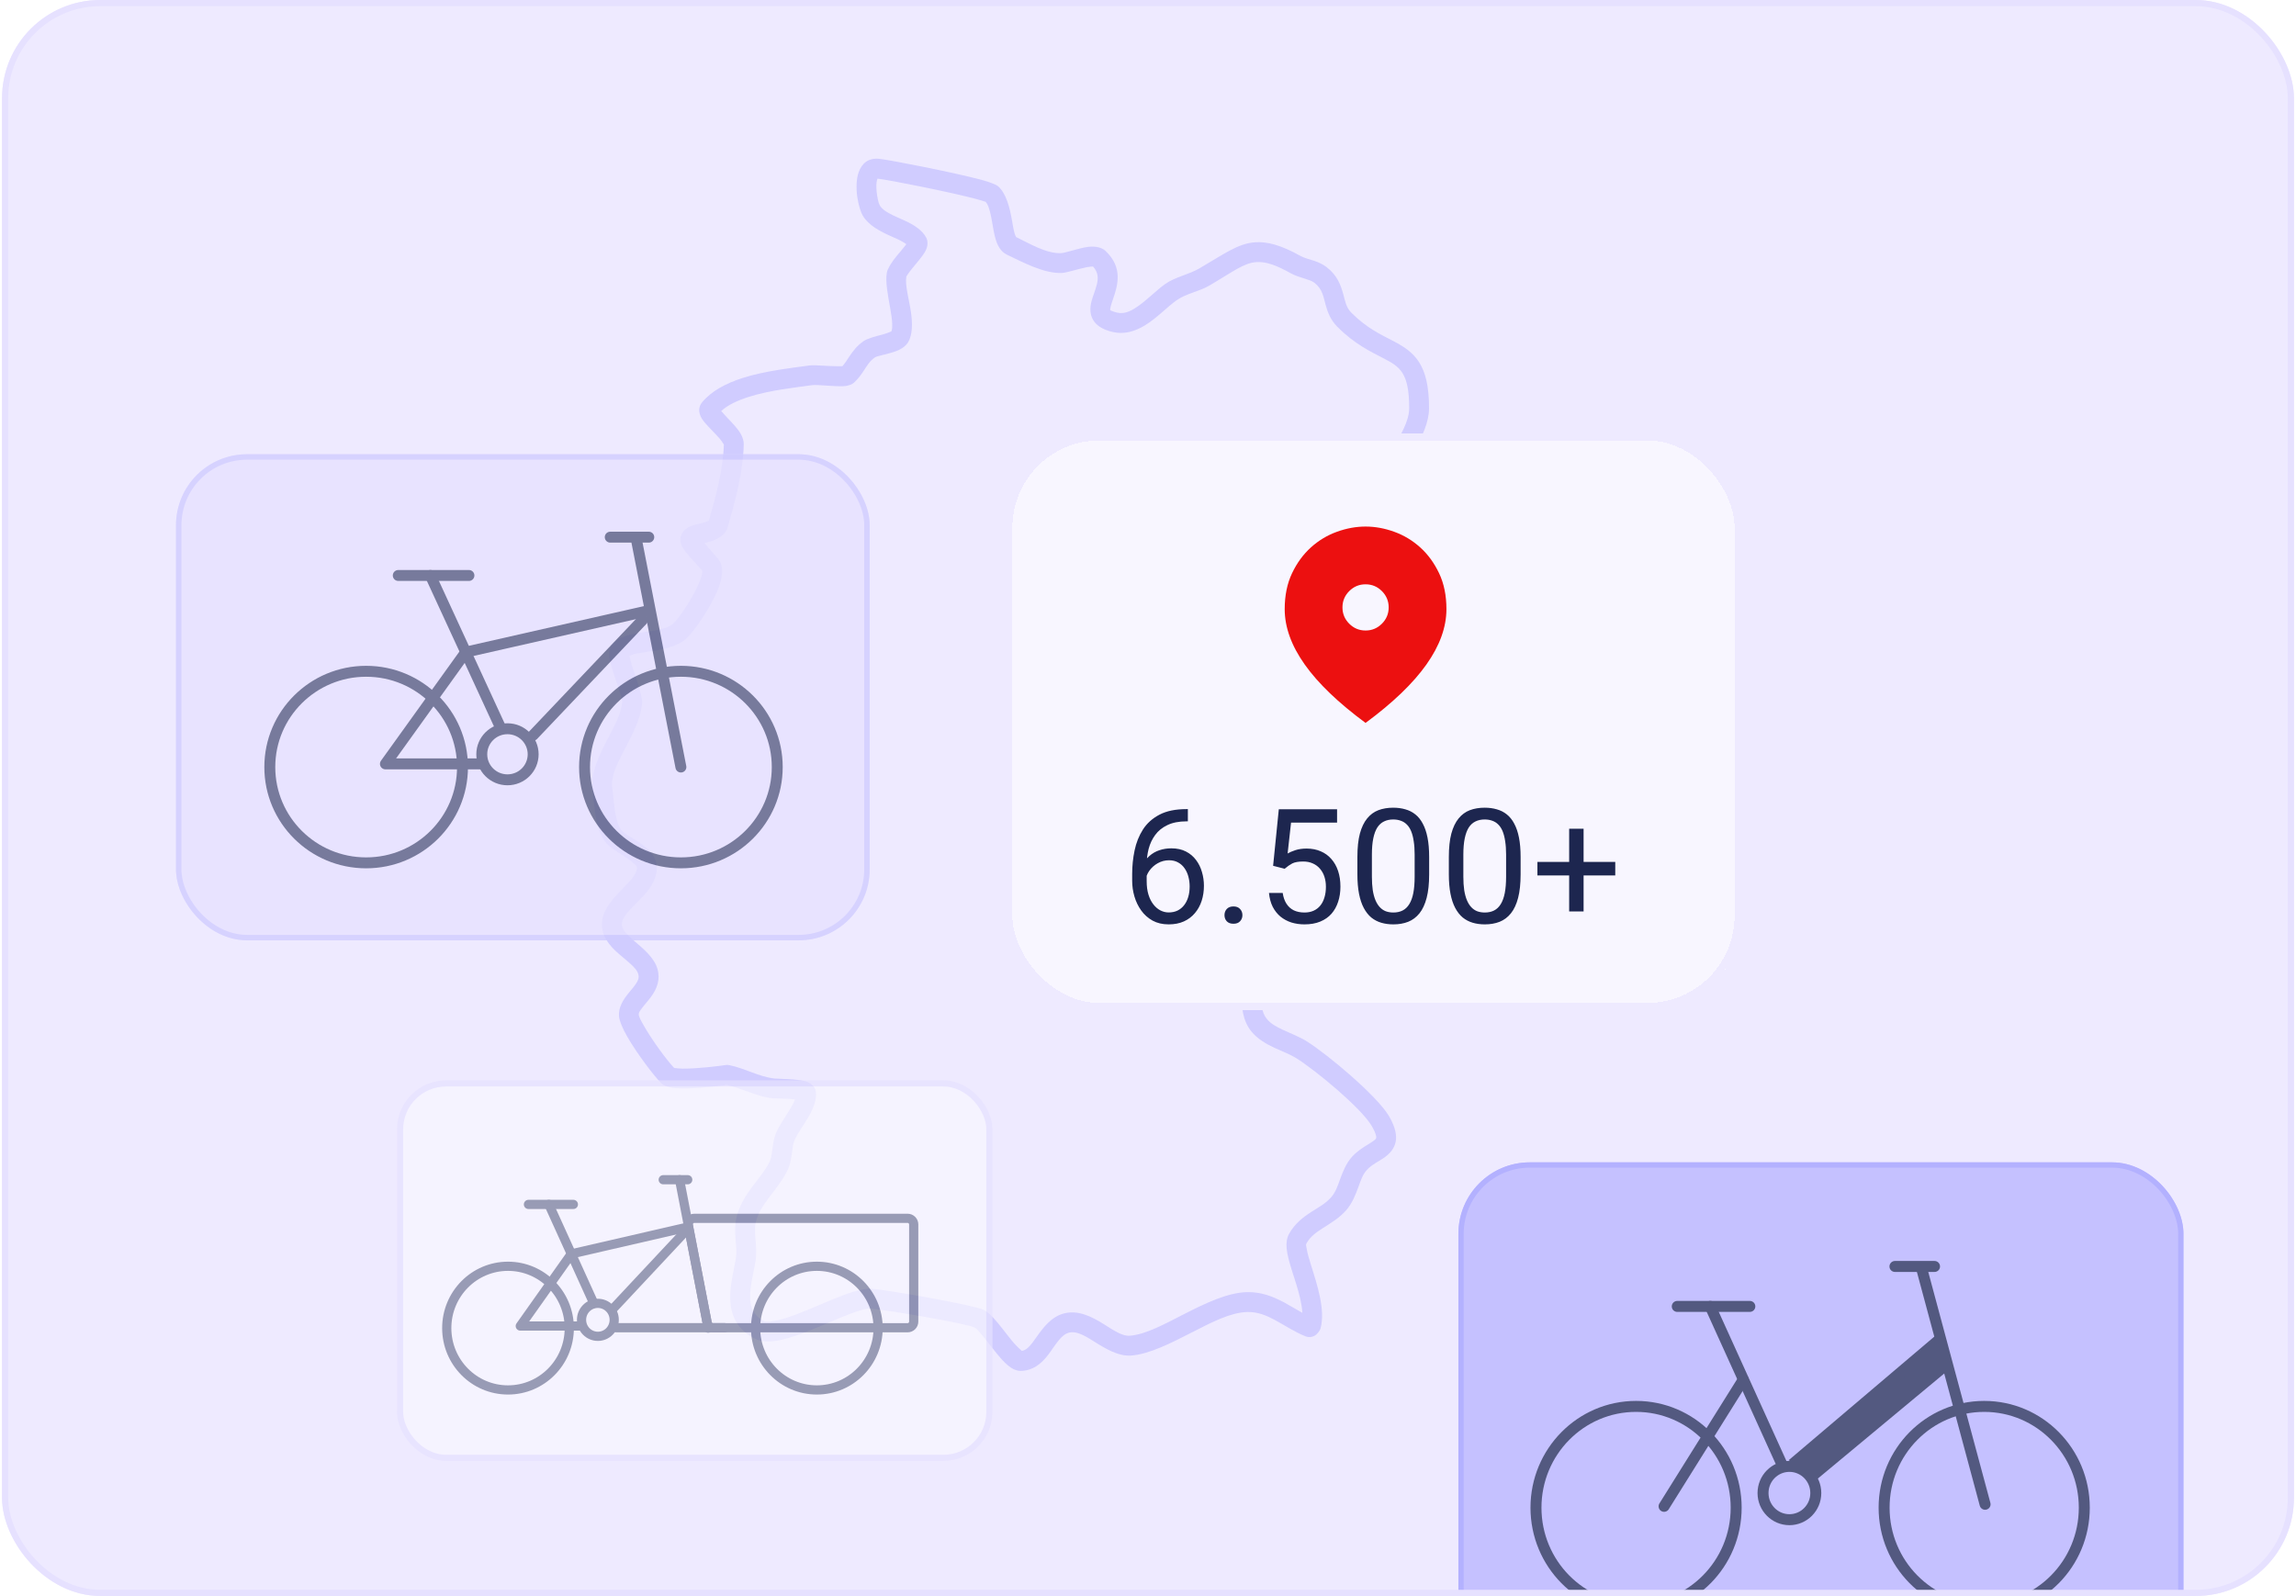 <svg width="374" height="260" viewBox="0 0 374 260" fill="none" xmlns="http://www.w3.org/2000/svg">
<g clip-path="url(#clip0_9719_22729)">
<rect x="0.333" width="373.333" height="260" rx="16" fill="#EEEAFF"/>
<path fill-rule="evenodd" clip-rule="evenodd" d="M147.628 39.781L147.582 39.849C147.149 40.434 146.547 41.117 146.018 41.761C145.191 42.771 144.581 43.772 144.466 44.383C144.191 45.854 144.623 48.068 145.009 50.219C145.166 51.109 145.306 51.983 145.331 52.768C145.344 53.239 145.344 53.663 145.195 53.993C145.022 54.066 144.318 54.354 143.835 54.477C142.61 54.795 141.33 55.117 140.66 55.58C139.626 56.288 138.948 57.183 138.329 58.108C137.973 58.642 137.651 59.193 137.21 59.664C136.761 59.664 135.709 59.66 134.942 59.617C133.637 59.537 132.361 59.469 131.89 59.533C128.889 59.957 124.604 60.411 120.929 61.59C118.217 62.459 115.835 63.74 114.343 65.568C113.838 66.183 113.656 67.129 114.347 68.236C114.872 69.08 116.22 70.301 117.225 71.447C117.505 71.769 117.839 72.299 117.911 72.418C117.797 76.579 116.606 80.841 115.474 84.824C115.343 84.883 114.94 85.061 114.673 85.133C114.059 85.299 113.41 85.422 112.893 85.587C111.613 86.003 110.93 86.804 110.833 87.729C110.791 88.119 110.905 88.768 111.38 89.477C111.871 90.21 112.851 91.249 113.643 92.119C113.974 92.484 114.279 92.793 114.41 93.001C114.41 93.06 114.406 93.213 114.393 93.315C114.334 93.714 114.19 94.172 113.999 94.664C112.965 97.306 110.591 100.797 109.612 101.636C109.049 102.116 108.273 102.362 107.451 102.553C106.391 102.794 105.251 102.926 104.195 103.095C102.347 103.388 100.745 103.88 99.83 104.8C99.457 105.169 99.096 106.018 99.3 107.243C99.512 108.529 100.27 110.641 100.834 112.375C101.11 113.224 101.385 113.928 101.364 114.276C101.224 116.384 99.91 118.589 98.766 120.799C97.346 123.539 96.167 126.287 96.528 128.823C96.714 130.168 96.82 132.102 97.202 133.82C97.511 135.219 98.015 136.483 98.761 137.353C99.368 138.061 100.788 138.897 102.11 139.783C102.606 140.114 103.076 140.457 103.432 140.822C103.572 140.962 103.729 141.064 103.742 141.221C103.793 141.73 103.589 142.184 103.309 142.62C102.894 143.282 102.292 143.897 101.682 144.516C100.033 146.187 98.388 147.918 98.109 149.89C97.829 151.867 98.74 153.432 100.164 154.81C100.944 155.569 101.885 156.273 102.699 157.02C103.267 157.546 103.793 158.067 103.979 158.729C104.144 159.314 103.903 159.789 103.606 160.239C103.276 160.748 102.852 161.219 102.462 161.694C101.461 162.898 100.737 164.149 100.826 165.502C100.872 166.211 101.36 167.462 102.174 168.879C103.767 171.652 106.544 175.313 107.726 176.471C108.069 176.806 108.841 177.17 109.956 177.272C112.312 177.489 116.932 176.958 118.395 176.746V176.751C120.921 177.293 123.244 178.642 125.838 178.926C126.168 178.96 128.148 178.931 129.504 179.109L129.466 179.206C129.246 179.749 128.915 180.317 128.567 180.886C127.707 182.281 126.732 183.685 126.325 184.801C126.011 185.67 125.897 186.603 125.77 187.532C125.685 188.16 125.609 188.787 125.325 189.343C124.6 190.76 123.587 191.947 122.654 193.186C121.548 194.657 120.552 196.189 120.035 198.063C119.675 199.374 119.726 200.71 119.832 202.046C119.912 203.055 120.039 204.065 119.861 205.061C119.48 207.157 118.882 209.489 118.95 211.61C119.03 214.18 119.963 216.488 122.837 218.023C123.642 218.456 124.71 218.621 125.973 218.485C127.419 218.333 129.182 217.794 131.043 217.086C133.607 216.106 136.375 214.812 138.681 213.964C139.956 213.493 141.046 213.137 141.813 213.188C144.165 213.349 157.403 215.588 158.738 216.259C159.119 216.449 159.543 216.975 160.043 217.578C161.073 218.816 162.213 220.407 163.226 221.514C163.892 222.239 164.536 222.773 165.079 223.04C165.524 223.257 165.948 223.342 166.329 223.333C168.249 223.274 169.58 222.209 170.712 220.746C171.314 219.966 171.86 219.062 172.509 218.294C172.954 217.764 173.441 217.289 174.124 217.107C174.713 216.95 175.281 217.06 175.841 217.264C176.612 217.544 177.362 218.01 178.117 218.485C180.13 219.749 182.177 220.988 184.275 220.831C187.204 220.61 190.722 218.82 194.257 217.009C197.351 215.423 200.458 213.807 203.171 213.739C204.867 213.697 206.274 214.295 207.634 215.024C209.283 215.911 210.873 216.98 212.653 217.701C213.085 217.875 213.585 217.879 214.073 217.641C214.569 217.399 215.014 216.763 215.111 216.399C215.917 213.37 214.548 209.26 213.509 205.944C213.221 205.015 212.966 204.162 212.848 203.433C212.793 203.081 212.687 202.792 212.797 202.593C213.454 201.414 214.437 200.744 215.438 200.103C216.785 199.238 218.171 198.432 219.29 197.151C220.257 196.044 220.791 194.687 221.287 193.33C221.639 192.359 221.952 191.379 222.622 190.632C223.44 189.725 224.508 189.245 225.309 188.707C226.369 187.99 227.098 187.167 227.335 186.043C227.539 185.072 227.369 183.74 226.259 181.832C224.351 178.562 216.264 171.763 212.831 169.625C211.712 168.925 210.343 168.404 209.037 167.797C208.016 167.326 207.024 166.817 206.354 165.99C205.426 164.854 205.456 163.365 205.464 161.868C205.477 159.738 205.54 157.567 204.705 155.735C203.9 153.97 202.573 152.664 201.166 151.417C200.424 150.755 199.653 150.119 198.988 149.385C199.157 149.428 199.327 149.474 199.492 149.513C200.666 149.797 201.789 149.873 202.764 149.479C204.561 148.745 205.994 147.227 207.321 145.551C208.38 144.211 209.364 142.769 210.589 141.832C211.759 140.932 213.373 140.669 215.014 140.36C217.116 139.961 219.261 139.541 220.99 138.472C223.796 136.738 227.301 134.651 229.688 132.412C230.455 131.695 231.129 130.533 231.811 129.413C232.252 128.692 232.646 127.958 233.223 127.644C233.77 127.347 234.287 127.644 234.825 127.899C235.529 128.234 236.236 128.649 236.97 128.959C238.224 129.489 239.534 129.718 240.916 129.226C242.128 128.794 243.489 127.75 244.875 125.473C246.079 123.505 246.477 121.783 246.396 120.247C246.278 117.995 245.091 116.074 243.501 114.242C242.404 112.969 241.111 111.731 240.026 110.365C239.093 109.199 238.309 107.939 238.063 106.425C237.546 103.278 238.436 100.33 238.114 97.323C237.945 95.703 237.245 94.295 236.423 92.942C235.779 91.881 235.045 90.863 234.626 89.718C234.367 89.006 234.355 88.246 234.325 87.483C234.287 86.406 234.232 85.32 233.905 84.285C233.452 82.864 232.146 81.494 230.845 80.226C230.341 79.743 229.849 79.268 229.467 78.793C229.255 78.525 229.052 78.288 229.014 78.021C228.777 76.456 229.675 74.891 230.514 73.253C231.642 71.065 232.782 68.796 232.778 66.484C232.778 62.807 232.155 60.576 231.171 59.024C230.15 57.412 228.721 56.479 226.937 55.546C225.038 54.549 222.681 53.51 220.126 50.944C219.261 50.075 219.108 49.018 218.828 47.996C218.392 46.401 217.815 44.841 216.09 43.513C215.488 43.051 214.793 42.737 214.06 42.487C213.306 42.228 212.496 42.062 211.822 41.685C208.63 39.9 206.388 39.335 204.426 39.471C201.632 39.666 199.344 41.414 195.368 43.725C193.613 44.747 191.464 45.099 189.811 46.261C188.552 47.139 187.149 48.581 185.619 49.705C184.492 50.528 183.305 51.237 181.999 50.935C181.664 50.859 181.385 50.774 181.16 50.672C181.012 50.605 180.876 50.596 180.851 50.494C180.817 50.359 180.859 50.214 180.893 50.053C180.969 49.693 181.105 49.307 181.245 48.9C182.088 46.469 182.97 43.602 180.062 40.862C179.532 40.362 178.536 40.065 177.277 40.213C175.773 40.392 173.662 41.197 172.831 41.236C170.436 41.346 167.66 39.649 165.511 38.614C165.469 38.529 165.358 38.296 165.303 38.127C165.108 37.503 164.985 36.723 164.846 35.913C164.473 33.762 163.896 31.51 162.586 30.344C162.362 30.144 161.391 29.699 159.895 29.3C155.372 28.1 144.975 26.052 143.203 25.873C141.474 25.7 140.414 26.578 139.876 28.045C139.482 29.118 139.448 30.632 139.634 32.011C139.825 33.389 140.232 34.619 140.537 35.132C141.482 36.71 143.322 37.677 145.174 38.5C145.878 38.809 146.569 39.106 147.154 39.463C147.323 39.564 147.488 39.666 147.628 39.781ZM142.945 29.101C144.831 29.313 154.728 31.277 159.064 32.431C159.666 32.592 160.319 32.804 160.56 32.884C160.912 33.279 161.09 33.864 161.255 34.483C161.518 35.471 161.662 36.562 161.845 37.529C162.031 38.504 162.26 39.378 162.586 40.014C162.947 40.722 163.438 41.21 164.015 41.486C166.605 42.716 170.068 44.599 172.979 44.467C173.755 44.434 175.561 43.823 177.091 43.517C177.396 43.458 177.828 43.428 178.04 43.416C178.93 44.378 178.905 45.379 178.676 46.304C178.435 47.292 178.019 48.225 177.803 49.056C177.502 50.219 177.549 51.258 178.062 52.123C178.524 52.908 179.435 53.671 181.279 54.091C183.106 54.511 184.852 54.002 186.479 53.018C188.4 51.86 190.142 49.981 191.668 48.912C193.249 47.801 195.317 47.5 196.991 46.524C198.822 45.46 200.255 44.501 201.548 43.785C202.629 43.191 203.582 42.775 204.65 42.699C206.147 42.597 207.812 43.153 210.241 44.51C210.97 44.917 211.801 45.163 212.623 45.422C213.157 45.591 213.687 45.748 214.119 46.079C215.446 47.101 215.582 48.408 215.921 49.625C216.277 50.906 216.747 52.136 217.832 53.226C220.693 56.101 223.313 57.297 225.441 58.413C226.678 59.062 227.73 59.634 228.442 60.758C229.192 61.942 229.544 63.672 229.544 66.484C229.548 68.732 228.052 70.87 227.034 72.982C226.136 74.848 225.547 76.697 225.814 78.5C225.979 79.603 226.806 80.765 227.92 81.893C228.535 82.508 229.226 83.14 229.819 83.789C230.26 84.268 230.654 84.747 230.82 85.265C231.061 86.024 231.065 86.821 231.095 87.606C231.137 88.709 231.214 89.803 231.591 90.829C232.083 92.17 232.905 93.383 233.659 94.626C234.232 95.571 234.778 96.534 234.901 97.666C235.228 100.737 234.346 103.74 234.872 106.947C235.507 110.836 238.644 113.572 241.06 116.362C242.149 117.618 243.086 118.873 243.167 120.417C243.217 121.414 242.895 122.508 242.115 123.789C241.149 125.375 240.386 126.122 239.56 126.245C238.754 126.363 238.025 125.905 237.292 125.524C235.414 124.548 233.562 123.785 231.688 124.794C230.845 125.252 230.099 126.096 229.442 127.106C228.772 128.132 228.209 129.366 227.475 130.049C225.233 132.153 221.927 134.087 219.29 135.72C217.888 136.589 216.12 136.856 214.416 137.179C212.25 137.586 210.165 138.078 208.622 139.261C207.202 140.347 206.015 141.988 204.786 143.541C203.82 144.762 202.849 145.946 201.543 146.48C201.302 146.578 201.035 146.522 200.755 146.476C200.191 146.378 199.602 146.192 199.005 146.047C197.864 145.772 196.72 145.657 195.669 146.001C195.126 146.179 194.681 146.565 194.541 147.294C194.503 147.511 194.49 147.863 194.609 148.283C194.77 148.838 195.258 149.776 195.321 149.882C196.288 151.447 197.665 152.634 199.021 153.839C200.09 154.785 201.149 155.739 201.764 157.079C202.412 158.5 202.243 160.201 202.23 161.846C202.217 164.124 202.442 166.313 203.845 168.039C204.82 169.235 206.202 170.053 207.677 170.736C208.864 171.283 210.11 171.741 211.123 172.369C214.259 174.324 221.719 180.474 223.466 183.465C223.766 183.982 223.974 184.423 224.089 184.805C224.169 185.068 224.22 185.267 224.152 185.433C224.072 185.623 223.894 185.742 223.707 185.878C223.449 186.069 223.152 186.247 222.842 186.438C221.969 186.976 221.016 187.579 220.219 188.469C219.274 189.517 218.748 190.853 218.248 192.223C217.892 193.207 217.557 194.216 216.858 195.022C215.946 196.061 214.789 196.676 213.696 197.376C212.259 198.297 210.911 199.327 209.97 201.024C209.643 201.613 209.491 202.415 209.584 203.386C209.673 204.357 210.004 205.575 210.423 206.911C210.885 208.387 211.453 210.037 211.814 211.652C211.979 212.412 212.11 213.158 212.14 213.871C211.127 213.319 210.156 212.704 209.16 212.17C207.316 211.186 205.384 210.444 203.091 210.503C199.971 210.579 196.343 212.306 192.786 214.129C189.667 215.724 186.615 217.408 184.034 217.603C183.419 217.65 182.826 217.438 182.232 217.158C181.431 216.772 180.639 216.246 179.842 215.745C177.739 214.422 175.569 213.379 173.297 213.977C171.229 214.524 169.928 216.267 168.715 217.998C168.368 218.49 168.025 218.973 167.63 219.376C167.295 219.72 166.931 220.004 166.444 220.076C166.215 219.872 165.443 219.16 164.939 218.545C163.871 217.247 162.73 215.661 161.756 214.63C161.192 214.032 160.645 213.595 160.187 213.366C158.755 212.645 144.555 210.13 142.029 209.96C140.944 209.888 139.372 210.261 137.566 210.927C135.252 211.775 132.467 213.078 129.89 214.062C128.567 214.566 127.304 214.986 126.202 215.186C125.452 215.321 124.808 215.41 124.358 215.169C122.345 214.091 122.065 212.314 122.214 210.456C122.337 208.849 122.765 207.174 123.04 205.638C123.273 204.362 123.159 203.072 123.057 201.783C122.981 200.824 122.896 199.866 123.155 198.92C123.557 197.457 124.375 196.282 125.24 195.132C126.279 193.75 127.389 192.401 128.203 190.819C128.652 189.941 128.843 188.966 128.978 187.969C129.072 187.269 129.131 186.556 129.368 185.908C129.797 184.728 130.992 183.214 131.81 181.751C132.577 180.381 133.031 179.024 132.903 177.891C132.84 177.327 132.403 176.513 131.225 176.161C129.898 175.767 126.647 175.758 126.19 175.707C123.591 175.423 121.285 174.002 118.738 173.514C118.547 173.48 118.357 173.476 118.166 173.51C117.407 173.637 113.643 174.117 111.142 174.091C110.651 174.083 110.045 174.011 109.812 173.977C108.667 172.772 106.349 169.651 104.975 167.263C104.488 166.414 104.081 165.715 104.051 165.29C104.03 164.934 104.272 164.641 104.505 164.323C104.979 163.67 105.59 163.034 106.082 162.347C107.027 161.036 107.586 159.586 107.095 157.847C106.573 156.015 104.814 154.573 103.153 153.152C102.669 152.736 102.207 152.32 101.843 151.867C101.487 151.421 101.228 150.942 101.313 150.344C101.411 149.636 101.885 149.029 102.419 148.418C103.165 147.562 104.068 146.743 104.84 145.895C106.209 144.389 107.137 142.756 106.963 140.915C106.857 139.783 105.976 138.612 104.67 137.633C103.449 136.717 101.817 135.949 101.216 135.249C100.775 134.732 100.542 133.951 100.359 133.12C99.999 131.491 99.91 129.65 99.728 128.37C99.457 126.431 100.55 124.383 101.635 122.287C102.996 119.662 104.424 116.994 104.59 114.492C104.632 113.877 104.28 112.49 103.767 110.942C103.394 109.818 102.958 108.579 102.682 107.566C102.619 107.328 102.563 107.044 102.521 106.819C102.75 106.713 103.017 106.641 103.305 106.565C104.051 106.37 104.916 106.255 105.798 106.128C107.997 105.801 110.261 105.339 111.715 104.096C112.88 103.095 115.784 98.99 117.013 95.843C117.708 94.049 117.776 92.471 117.327 91.589C117.093 91.131 116.267 90.198 115.402 89.252C115.19 89.023 114.949 88.739 114.728 88.471C115.05 88.386 115.394 88.293 115.661 88.217C117.089 87.814 118.212 87.025 118.552 85.833C119.772 81.524 121.044 76.897 121.15 72.388C121.158 71.883 121.01 71.302 120.671 70.7C120.209 69.877 119.314 68.919 118.45 68.037C118.132 67.706 117.755 67.282 117.475 66.959C118.611 65.933 120.196 65.225 121.917 64.673C125.41 63.553 129.487 63.142 132.34 62.739C133.073 62.637 136.006 62.989 137.384 62.917C138.265 62.871 138.846 62.569 139.079 62.362C139.74 61.772 140.245 61.077 140.719 60.355C141.215 59.613 141.656 58.82 142.487 58.248C142.762 58.061 143.229 57.972 143.72 57.845C144.483 57.649 145.31 57.459 145.98 57.2C146.925 56.844 147.616 56.305 147.959 55.694C148.612 54.541 148.671 52.78 148.387 50.855C148.09 48.798 147.391 46.508 147.637 45.044C147.692 44.951 148.052 44.4 148.332 44.047C149.171 43 150.239 41.808 150.693 40.994C151.227 40.039 151.138 39.217 150.875 38.716C150.256 37.537 148.964 36.672 147.416 35.959C146.564 35.565 145.632 35.196 144.805 34.733C144.199 34.394 143.644 34.021 143.313 33.47C143.097 33.109 142.89 32.151 142.792 31.158C142.762 30.836 142.75 30.509 142.754 30.195C142.762 29.877 142.796 29.572 142.868 29.305C142.881 29.241 142.915 29.16 142.945 29.101Z" fill="#D0CCFF"/>
<g opacity="0.8" filter="url(#filter0_dd_9719_22729)">
<rect x="237.561" y="154.789" width="118.105" height="88.579" rx="11.632" fill="#BAB7FF"/>
<rect x="237.992" y="155.22" width="117.244" height="87.718" rx="11.201" stroke="#A4A2FF" stroke-width="0.861"/>
<g opacity="0.9">
<path d="M266.503 227.546C275.508 227.546 282.808 220.159 282.808 211.046C282.808 201.934 275.508 194.547 266.503 194.547C257.498 194.547 250.198 201.934 250.198 211.046C250.198 220.159 257.498 227.546 266.503 227.546Z" stroke="#1D264F" stroke-width="1.789" stroke-linecap="round" stroke-linejoin="round"/>
<path d="M323.21 227.546C332.215 227.546 339.515 220.159 339.515 211.046C339.515 201.934 332.215 194.547 323.21 194.547C314.205 194.547 306.905 201.934 306.905 211.046C306.905 220.159 314.205 227.546 323.21 227.546Z" stroke="#1D264F" stroke-width="1.789" stroke-linecap="round" stroke-linejoin="round"/>
<path d="M291.481 213.004C293.854 213.004 295.779 211.06 295.779 208.662C295.779 206.264 293.854 204.32 291.481 204.32C289.107 204.32 287.183 206.264 287.183 208.662C287.183 211.06 289.107 213.004 291.481 213.004Z" stroke="#1D264F" stroke-width="1.789" stroke-linecap="round" stroke-linejoin="round"/>
<path d="M290.406 204.31L278.586 178.258" stroke="#1D264F" stroke-width="1.789" stroke-linecap="round" stroke-linejoin="round"/>
<path d="M283.959 190.203L271.065 210.828" stroke="#1D264F" stroke-width="1.789" stroke-linecap="round" stroke-linejoin="round"/>
<path d="M323.354 210.493L313.021 172.078" stroke="#1D264F" stroke-width="1.789" stroke-linecap="round" stroke-linejoin="round"/>
<path d="M308.673 171.75H315.12" stroke="#1D264F" stroke-width="1.789" stroke-linecap="round" stroke-linejoin="round"/>
<path d="M273.213 178.258H285.033" stroke="#1D264F" stroke-width="1.789" stroke-linecap="round" stroke-linejoin="round"/>
<path d="M316.091 188.534L295.709 205.475L292.798 203.266L315.363 184.114L316.091 188.534Z" fill="#1D264F" stroke="#1D264F" stroke-width="1.789" stroke-linecap="round"/>
</g>
</g>
<g opacity="0.7">
<rect x="65.167" y="176.5" width="96" height="61" rx="7.5" fill="#F8F6FF"/>
<rect x="65.167" y="176.5" width="96" height="61" rx="7.5" stroke="#E6E1FF"/>
<g opacity="0.6">
<path d="M82.753 226.436C88.264 226.436 92.732 221.926 92.732 216.363C92.732 210.799 88.264 206.289 82.753 206.289C77.241 206.289 72.773 210.799 72.773 216.363C72.773 221.926 77.241 226.436 82.753 226.436Z" stroke="#1D264F" stroke-width="1.5" stroke-linecap="round" stroke-linejoin="round"/>
<path d="M133.059 226.436C138.57 226.436 143.038 221.926 143.038 216.363C143.038 210.799 138.57 206.289 133.059 206.289C127.547 206.289 123.079 210.799 123.079 216.363C123.079 221.926 127.547 226.436 133.059 226.436Z" stroke="#1D264F" stroke-width="1.5" stroke-linecap="round" stroke-linejoin="round"/>
<path d="M97.389 217.701C98.859 217.701 100.05 216.498 100.05 215.014C100.05 213.531 98.859 212.328 97.389 212.328C95.919 212.328 94.728 213.531 94.728 215.014C94.728 216.498 95.919 217.701 97.389 217.701Z" stroke="#1D264F" stroke-width="1.5" stroke-linecap="round" stroke-linejoin="round"/>
<path d="M96.724 212.329L89.405 196.211" stroke="#1D264F" stroke-width="1.5" stroke-linecap="round" stroke-linejoin="round"/>
<path d="M112.026 199.906L93.065 204.271L84.749 216.024H94.728" stroke="#1D264F" stroke-width="1.5" stroke-linecap="round" stroke-linejoin="round"/>
<path d="M115.352 216.364L110.695 192.188" stroke="#1D264F" stroke-width="1.5" stroke-linecap="round" stroke-linejoin="round"/>
<path d="M108.034 192.188H112.026" stroke="#1D264F" stroke-width="1.5" stroke-linecap="round" stroke-linejoin="round"/>
<path d="M86.08 196.211H93.398" stroke="#1D264F" stroke-width="1.5" stroke-linecap="round" stroke-linejoin="round"/>
<path d="M100.05 213L111.36 200.912" stroke="#1D264F" stroke-width="1.5" stroke-linecap="round"/>
<path d="M112.116 199.667C111.996 199.05 112.469 198.477 113.097 198.477H147.837C148.389 198.477 148.837 198.924 148.837 199.477V215.302C148.837 215.854 148.389 216.302 147.837 216.302H116.173C115.694 216.302 115.283 215.962 115.191 215.492L112.116 199.667Z" stroke="#1D264F" stroke-width="1.5"/>
<path d="M100.335 216.297H118.043" stroke="#1D264F" stroke-width="1.5" stroke-linecap="round"/>
</g>
</g>
<g opacity="0.8" filter="url(#filter1_d_9719_22729)">
<rect x="28.667" y="74" width="113" height="79.189" rx="11.567" fill="#E6E1FF"/>
<rect x="29.112" y="74.445" width="112.11" height="78.299" rx="11.122" stroke="#D0CCFF" stroke-width="0.89"/>
<g opacity="0.7" clip-path="url(#clip1_9719_22729)">
<path d="M59.644 140.568C68.311 140.568 75.338 133.582 75.338 124.964C75.338 116.346 68.311 109.359 59.644 109.359C50.976 109.359 43.949 116.346 43.949 124.964C43.949 133.582 50.976 140.568 59.644 140.568Z" stroke="#1D264F" stroke-width="1.78" stroke-linecap="round" stroke-linejoin="round"/>
<path d="M110.912 140.568C119.58 140.568 126.607 133.582 126.607 124.964C126.607 116.346 119.58 109.359 110.912 109.359C102.245 109.359 95.218 116.346 95.218 124.964C95.218 133.582 102.245 140.568 110.912 140.568Z" stroke="#1D264F" stroke-width="1.78" stroke-linecap="round" stroke-linejoin="round"/>
<path d="M82.662 127.041C84.974 127.041 86.847 125.178 86.847 122.88C86.847 120.582 84.974 118.719 82.662 118.719C80.351 118.719 78.477 120.582 78.477 122.88C78.477 125.178 80.351 127.041 82.662 127.041Z" stroke="#1D264F" stroke-width="1.78" stroke-linecap="round" stroke-linejoin="round"/>
<path d="M81.616 118.717L70.107 93.75" stroke="#1D264F" stroke-width="1.78" stroke-linecap="round" stroke-linejoin="round"/>
<path d="M105.681 99.477L75.862 106.238L62.783 124.444H78.477" stroke="#1D264F" stroke-width="1.78" stroke-linecap="round" stroke-linejoin="round"/>
<path d="M110.912 124.958L103.588 87.508" stroke="#1D264F" stroke-width="1.78" stroke-linecap="round" stroke-linejoin="round"/>
<path d="M99.403 87.508H105.681" stroke="#1D264F" stroke-width="1.78" stroke-linecap="round" stroke-linejoin="round"/>
<path d="M64.875 93.75H76.385" stroke="#1D264F" stroke-width="1.78" stroke-linecap="round" stroke-linejoin="round"/>
<path d="M86.848 119.766L104.635 101.04" stroke="#1D264F" stroke-width="1.78" stroke-linecap="round"/>
</g>
</g>
<g filter="url(#filter2_d_9719_22729)">
<rect x="195.667" y="41" width="120" height="94" rx="15.376" fill="#F8F6FF" shape-rendering="crispEdges"/>
<rect x="196.258" y="41.591" width="118.817" height="92.817" rx="14.785" stroke="#EEEAFF" stroke-width="1.183" shape-rendering="crispEdges"/>
<path d="M225.225 102.241H225.429V104.235H225.225C223.98 104.235 222.938 104.439 222.1 104.845C221.261 105.243 220.596 105.781 220.105 106.459C219.614 107.128 219.258 107.882 219.038 108.721C218.826 109.559 218.72 110.41 218.72 111.274V113.993C218.72 114.815 218.817 115.544 219.012 116.179C219.207 116.806 219.474 117.335 219.813 117.767C220.151 118.199 220.533 118.525 220.956 118.745C221.388 118.966 221.837 119.076 222.303 119.076C222.845 119.076 223.328 118.974 223.751 118.771C224.175 118.559 224.531 118.267 224.819 117.894C225.115 117.513 225.34 117.064 225.492 116.547C225.645 116.031 225.721 115.463 225.721 114.845C225.721 114.294 225.653 113.765 225.518 113.256C225.382 112.74 225.174 112.282 224.895 111.884C224.615 111.478 224.264 111.16 223.84 110.931C223.425 110.694 222.93 110.576 222.354 110.576C221.702 110.576 221.092 110.737 220.524 111.058C219.965 111.372 219.503 111.787 219.139 112.304C218.783 112.812 218.58 113.367 218.529 113.968L217.284 113.955C217.403 113.007 217.623 112.198 217.945 111.528C218.275 110.851 218.682 110.3 219.165 109.877C219.656 109.445 220.202 109.131 220.804 108.937C221.414 108.733 222.057 108.632 222.735 108.632C223.658 108.632 224.454 108.805 225.124 109.153C225.793 109.5 226.343 109.966 226.775 110.55C227.207 111.126 227.525 111.778 227.728 112.507C227.94 113.227 228.046 113.968 228.046 114.73C228.046 115.603 227.923 116.42 227.677 117.183C227.432 117.945 227.063 118.614 226.572 119.19C226.089 119.766 225.492 120.215 224.781 120.537C224.069 120.859 223.243 121.02 222.303 121.02C221.303 121.02 220.431 120.816 219.686 120.41C218.94 119.995 218.322 119.444 217.83 118.758C217.339 118.072 216.971 117.31 216.725 116.471C216.479 115.632 216.357 114.781 216.357 113.917V112.812C216.357 111.507 216.488 110.228 216.751 108.975C217.013 107.721 217.466 106.586 218.11 105.569C218.762 104.553 219.664 103.744 220.816 103.143C221.968 102.541 223.438 102.241 225.225 102.241ZM231.394 119.52C231.394 119.122 231.517 118.788 231.762 118.517C232.016 118.237 232.381 118.097 232.855 118.097C233.329 118.097 233.689 118.237 233.935 118.517C234.189 118.788 234.316 119.122 234.316 119.52C234.316 119.91 234.189 120.24 233.935 120.512C233.689 120.783 233.329 120.918 232.855 120.918C232.381 120.918 232.016 120.783 231.762 120.512C231.517 120.24 231.394 119.91 231.394 119.52ZM241.196 111.96L239.316 111.478L240.243 102.266H249.734V104.439H242.238L241.679 109.47C242.018 109.275 242.445 109.093 242.962 108.924C243.487 108.754 244.089 108.67 244.766 108.67C245.622 108.67 246.388 108.818 247.066 109.114C247.744 109.402 248.32 109.817 248.794 110.36C249.277 110.902 249.645 111.554 249.899 112.316C250.154 113.079 250.281 113.93 250.281 114.87C250.281 115.76 250.158 116.577 249.912 117.322C249.675 118.068 249.315 118.72 248.832 119.279C248.349 119.83 247.739 120.257 247.003 120.562C246.274 120.867 245.414 121.02 244.423 121.02C243.678 121.02 242.971 120.918 242.301 120.715C241.641 120.503 241.048 120.185 240.523 119.762C240.006 119.33 239.582 118.796 239.252 118.161C238.93 117.517 238.727 116.763 238.642 115.899H240.878C240.98 116.594 241.183 117.178 241.488 117.653C241.793 118.127 242.191 118.487 242.683 118.733C243.182 118.97 243.763 119.088 244.423 119.088C244.982 119.088 245.478 118.991 245.91 118.796C246.342 118.601 246.706 118.322 247.003 117.958C247.299 117.593 247.523 117.153 247.676 116.636C247.837 116.12 247.917 115.539 247.917 114.896C247.917 114.311 247.837 113.769 247.676 113.269C247.515 112.769 247.274 112.333 246.952 111.96C246.638 111.588 246.253 111.3 245.795 111.097C245.338 110.885 244.813 110.779 244.22 110.779C243.432 110.779 242.835 110.885 242.428 111.097C242.03 111.308 241.62 111.596 241.196 111.96ZM264.733 110.042V112.863C264.733 114.379 264.598 115.658 264.327 116.7C264.056 117.742 263.666 118.58 263.158 119.216C262.649 119.851 262.035 120.312 261.315 120.6C260.604 120.88 259.799 121.02 258.901 121.02C258.19 121.02 257.533 120.931 256.932 120.753C256.33 120.575 255.788 120.291 255.306 119.902C254.831 119.504 254.425 118.987 254.086 118.352C253.747 117.716 253.489 116.945 253.311 116.039C253.133 115.133 253.044 114.074 253.044 112.863V110.042C253.044 108.526 253.179 107.255 253.45 106.23C253.73 105.205 254.124 104.384 254.632 103.765C255.14 103.138 255.75 102.689 256.462 102.418C257.182 102.147 257.986 102.012 258.876 102.012C259.596 102.012 260.257 102.101 260.858 102.279C261.468 102.448 262.01 102.723 262.484 103.105C262.959 103.477 263.361 103.977 263.691 104.604C264.03 105.222 264.289 105.98 264.466 106.878C264.644 107.776 264.733 108.831 264.733 110.042ZM262.37 113.244V109.648C262.37 108.818 262.319 108.089 262.217 107.463C262.124 106.827 261.985 106.285 261.798 105.836C261.612 105.387 261.375 105.023 261.087 104.744C260.807 104.464 260.481 104.261 260.108 104.134C259.744 103.998 259.333 103.93 258.876 103.93C258.317 103.93 257.821 104.036 257.389 104.248C256.957 104.451 256.593 104.777 256.297 105.226C256.009 105.675 255.788 106.264 255.636 106.993C255.483 107.721 255.407 108.606 255.407 109.648V113.244C255.407 114.074 255.454 114.807 255.547 115.442C255.649 116.077 255.797 116.628 255.992 117.094C256.186 117.551 256.424 117.928 256.703 118.224C256.983 118.521 257.305 118.741 257.669 118.885C258.042 119.021 258.452 119.088 258.901 119.088C259.477 119.088 259.981 118.978 260.413 118.758C260.845 118.538 261.205 118.195 261.493 117.729C261.79 117.255 262.01 116.649 262.154 115.912C262.298 115.167 262.37 114.277 262.37 113.244ZM279.631 110.042V112.863C279.631 114.379 279.495 115.658 279.224 116.7C278.953 117.742 278.563 118.58 278.055 119.216C277.547 119.851 276.933 120.312 276.213 120.6C275.501 120.88 274.696 121.02 273.799 121.02C273.087 121.02 272.431 120.931 271.829 120.753C271.228 120.575 270.686 120.291 270.203 119.902C269.728 119.504 269.322 118.987 268.983 118.352C268.644 117.716 268.386 116.945 268.208 116.039C268.03 115.133 267.941 114.074 267.941 112.863V110.042C267.941 108.526 268.077 107.255 268.348 106.23C268.627 105.205 269.021 104.384 269.529 103.765C270.038 103.138 270.648 102.689 271.359 102.418C272.079 102.147 272.884 102.012 273.773 102.012C274.493 102.012 275.154 102.101 275.755 102.279C276.365 102.448 276.907 102.723 277.382 103.105C277.856 103.477 278.258 103.977 278.589 104.604C278.927 105.222 279.186 105.98 279.364 106.878C279.542 107.776 279.631 108.831 279.631 110.042ZM277.267 113.244V109.648C277.267 108.818 277.216 108.089 277.115 107.463C277.022 106.827 276.882 106.285 276.696 105.836C276.509 105.387 276.272 105.023 275.984 104.744C275.704 104.464 275.378 104.261 275.006 104.134C274.641 103.998 274.231 103.93 273.773 103.93C273.214 103.93 272.719 104.036 272.287 104.248C271.855 104.451 271.49 104.777 271.194 105.226C270.906 105.675 270.686 106.264 270.533 106.993C270.381 107.721 270.304 108.606 270.304 109.648V113.244C270.304 114.074 270.351 114.807 270.444 115.442C270.546 116.077 270.694 116.628 270.889 117.094C271.084 117.551 271.321 117.928 271.6 118.224C271.88 118.521 272.202 118.741 272.566 118.885C272.939 119.021 273.35 119.088 273.799 119.088C274.375 119.088 274.879 118.978 275.311 118.758C275.743 118.538 276.103 118.195 276.391 117.729C276.687 117.255 276.907 116.649 277.051 115.912C277.195 115.167 277.267 114.277 277.267 113.244ZM295.049 110.842V113.053H282.368V110.842H295.049ZM289.89 105.442V118.911H287.54V105.442H289.89Z" fill="#1D264F"/>
<mask id="mask0_9719_22729" style="mask-type:alpha" maskUnits="userSpaceOnUse" x="228" y="53" width="43" height="42">
<rect x="228.785" y="53.102" width="41.398" height="41.398" fill="#D9D9D9"/>
</mask>
<g mask="url(#mask0_9719_22729)">
<path d="M254.376 88.2C249.954 84.939 246.653 81.771 244.474 78.698C242.294 75.624 241.204 72.613 241.204 69.665C241.204 67.439 241.604 65.486 242.404 63.808C243.203 62.13 244.231 60.727 245.485 59.598C246.739 58.469 248.151 57.622 249.719 57.058C251.287 56.493 252.839 56.211 254.376 56.211C255.913 56.211 257.465 56.493 259.033 57.058C260.602 57.622 262.013 58.469 263.267 59.598C264.522 60.727 265.549 62.13 266.349 63.808C267.148 65.486 267.548 67.439 267.548 69.665C267.548 72.613 266.458 75.624 264.279 78.698C262.099 81.771 258.798 84.939 254.376 88.2ZM254.376 73.146C255.411 73.146 256.297 72.778 257.034 72.041C257.771 71.304 258.14 70.418 258.14 69.383C258.14 68.348 257.771 67.462 257.034 66.725C256.297 65.988 255.411 65.62 254.376 65.62C253.341 65.62 252.455 65.988 251.718 66.725C250.981 67.462 250.613 68.348 250.613 69.383C250.613 70.418 250.981 71.304 251.718 72.041C252.455 72.778 253.341 73.146 254.376 73.146Z" fill="#EC1010"/>
</g>
</g>
</g>
<rect x="0.833" y="0.5" width="372.333" height="259" rx="15.5" stroke="#E6E1FF"/>
<defs>
<filter id="filter0_dd_9719_22729" x="201.772" y="119" width="189.684" height="193.506" filterUnits="userSpaceOnUse" color-interpolation-filters="sRGB">
<feFlood flood-opacity="0" result="BackgroundImageFix"/>
<feColorMatrix in="SourceAlpha" type="matrix" values="0 0 0 0 0 0 0 0 0 0 0 0 0 0 0 0 0 0 127 0" result="hardAlpha"/>
<feOffset/>
<feGaussianBlur stdDeviation="17.895"/>
<feComposite in2="hardAlpha" operator="out"/>
<feColorMatrix type="matrix" values="0 0 0 0 0 0 0 0 0 0 0 0 0 0 0 0 0 0 0.06 0"/>
<feBlend mode="normal" in2="BackgroundImageFix" result="effect1_dropShadow_9719_22729"/>
<feColorMatrix in="SourceAlpha" type="matrix" values="0 0 0 0 0 0 0 0 0 0 0 0 0 0 0 0 0 0 127 0" result="hardAlpha"/>
<feOffset dy="34.569"/>
<feGaussianBlur stdDeviation="17.285"/>
<feColorMatrix type="matrix" values="0 0 0 0 0.486 0 0 0 0 0.467 0 0 0 0 0.965 0 0 0 0.15 0"/>
<feBlend mode="normal" in2="effect1_dropShadow_9719_22729" result="effect2_dropShadow_9719_22729"/>
<feBlend mode="normal" in="SourceGraphic" in2="effect2_dropShadow_9719_22729" result="shape"/>
</filter>
<filter id="filter1_d_9719_22729" x="14.431" y="59.764" width="141.472" height="107.66" filterUnits="userSpaceOnUse" color-interpolation-filters="sRGB">
<feFlood flood-opacity="0" result="BackgroundImageFix"/>
<feColorMatrix in="SourceAlpha" type="matrix" values="0 0 0 0 0 0 0 0 0 0 0 0 0 0 0 0 0 0 127 0" result="hardAlpha"/>
<feOffset/>
<feGaussianBlur stdDeviation="7.118"/>
<feComposite in2="hardAlpha" operator="out"/>
<feColorMatrix type="matrix" values="0 0 0 0 0 0 0 0 0 0 0 0 0 0 0 0 0 0 0.05 0"/>
<feBlend mode="normal" in2="BackgroundImageFix" result="effect1_dropShadow_9719_22729"/>
<feBlend mode="normal" in="SourceGraphic" in2="effect1_dropShadow_9719_22729" result="shape"/>
</filter>
<filter id="filter2_d_9719_22729" x="97.495" y="4.333" width="252.473" height="226.473" filterUnits="userSpaceOnUse" color-interpolation-filters="sRGB">
<feFlood flood-opacity="0" result="BackgroundImageFix"/>
<feColorMatrix in="SourceAlpha" type="matrix" values="0 0 0 0 0 0 0 0 0 0 0 0 0 0 0 0 0 0 127 0" result="hardAlpha"/>
<feMorphology radius="7.097" operator="dilate" in="SourceAlpha" result="effect1_dropShadow_9719_22729"/>
<feOffset dx="-31.936" dy="29.57"/>
<feGaussianBlur stdDeviation="29.57"/>
<feComposite in2="hardAlpha" operator="out"/>
<feColorMatrix type="matrix" values="0 0 0 0 0.435 0 0 0 0 0.302 0 0 0 0 0.663 0 0 0 0.25 0"/>
<feBlend mode="normal" in2="BackgroundImageFix" result="effect1_dropShadow_9719_22729"/>
<feBlend mode="normal" in="SourceGraphic" in2="effect1_dropShadow_9719_22729" result="shape"/>
</filter>
<clipPath id="clip0_9719_22729">
<rect x="0.333" width="373.333" height="260" rx="16" fill="white"/>
</clipPath>
<clipPath id="clip1_9719_22729">
<rect width="84.75" height="55.224" fill="white" transform="translate(42.903 86.453)"/>
</clipPath>
</defs>
</svg>
